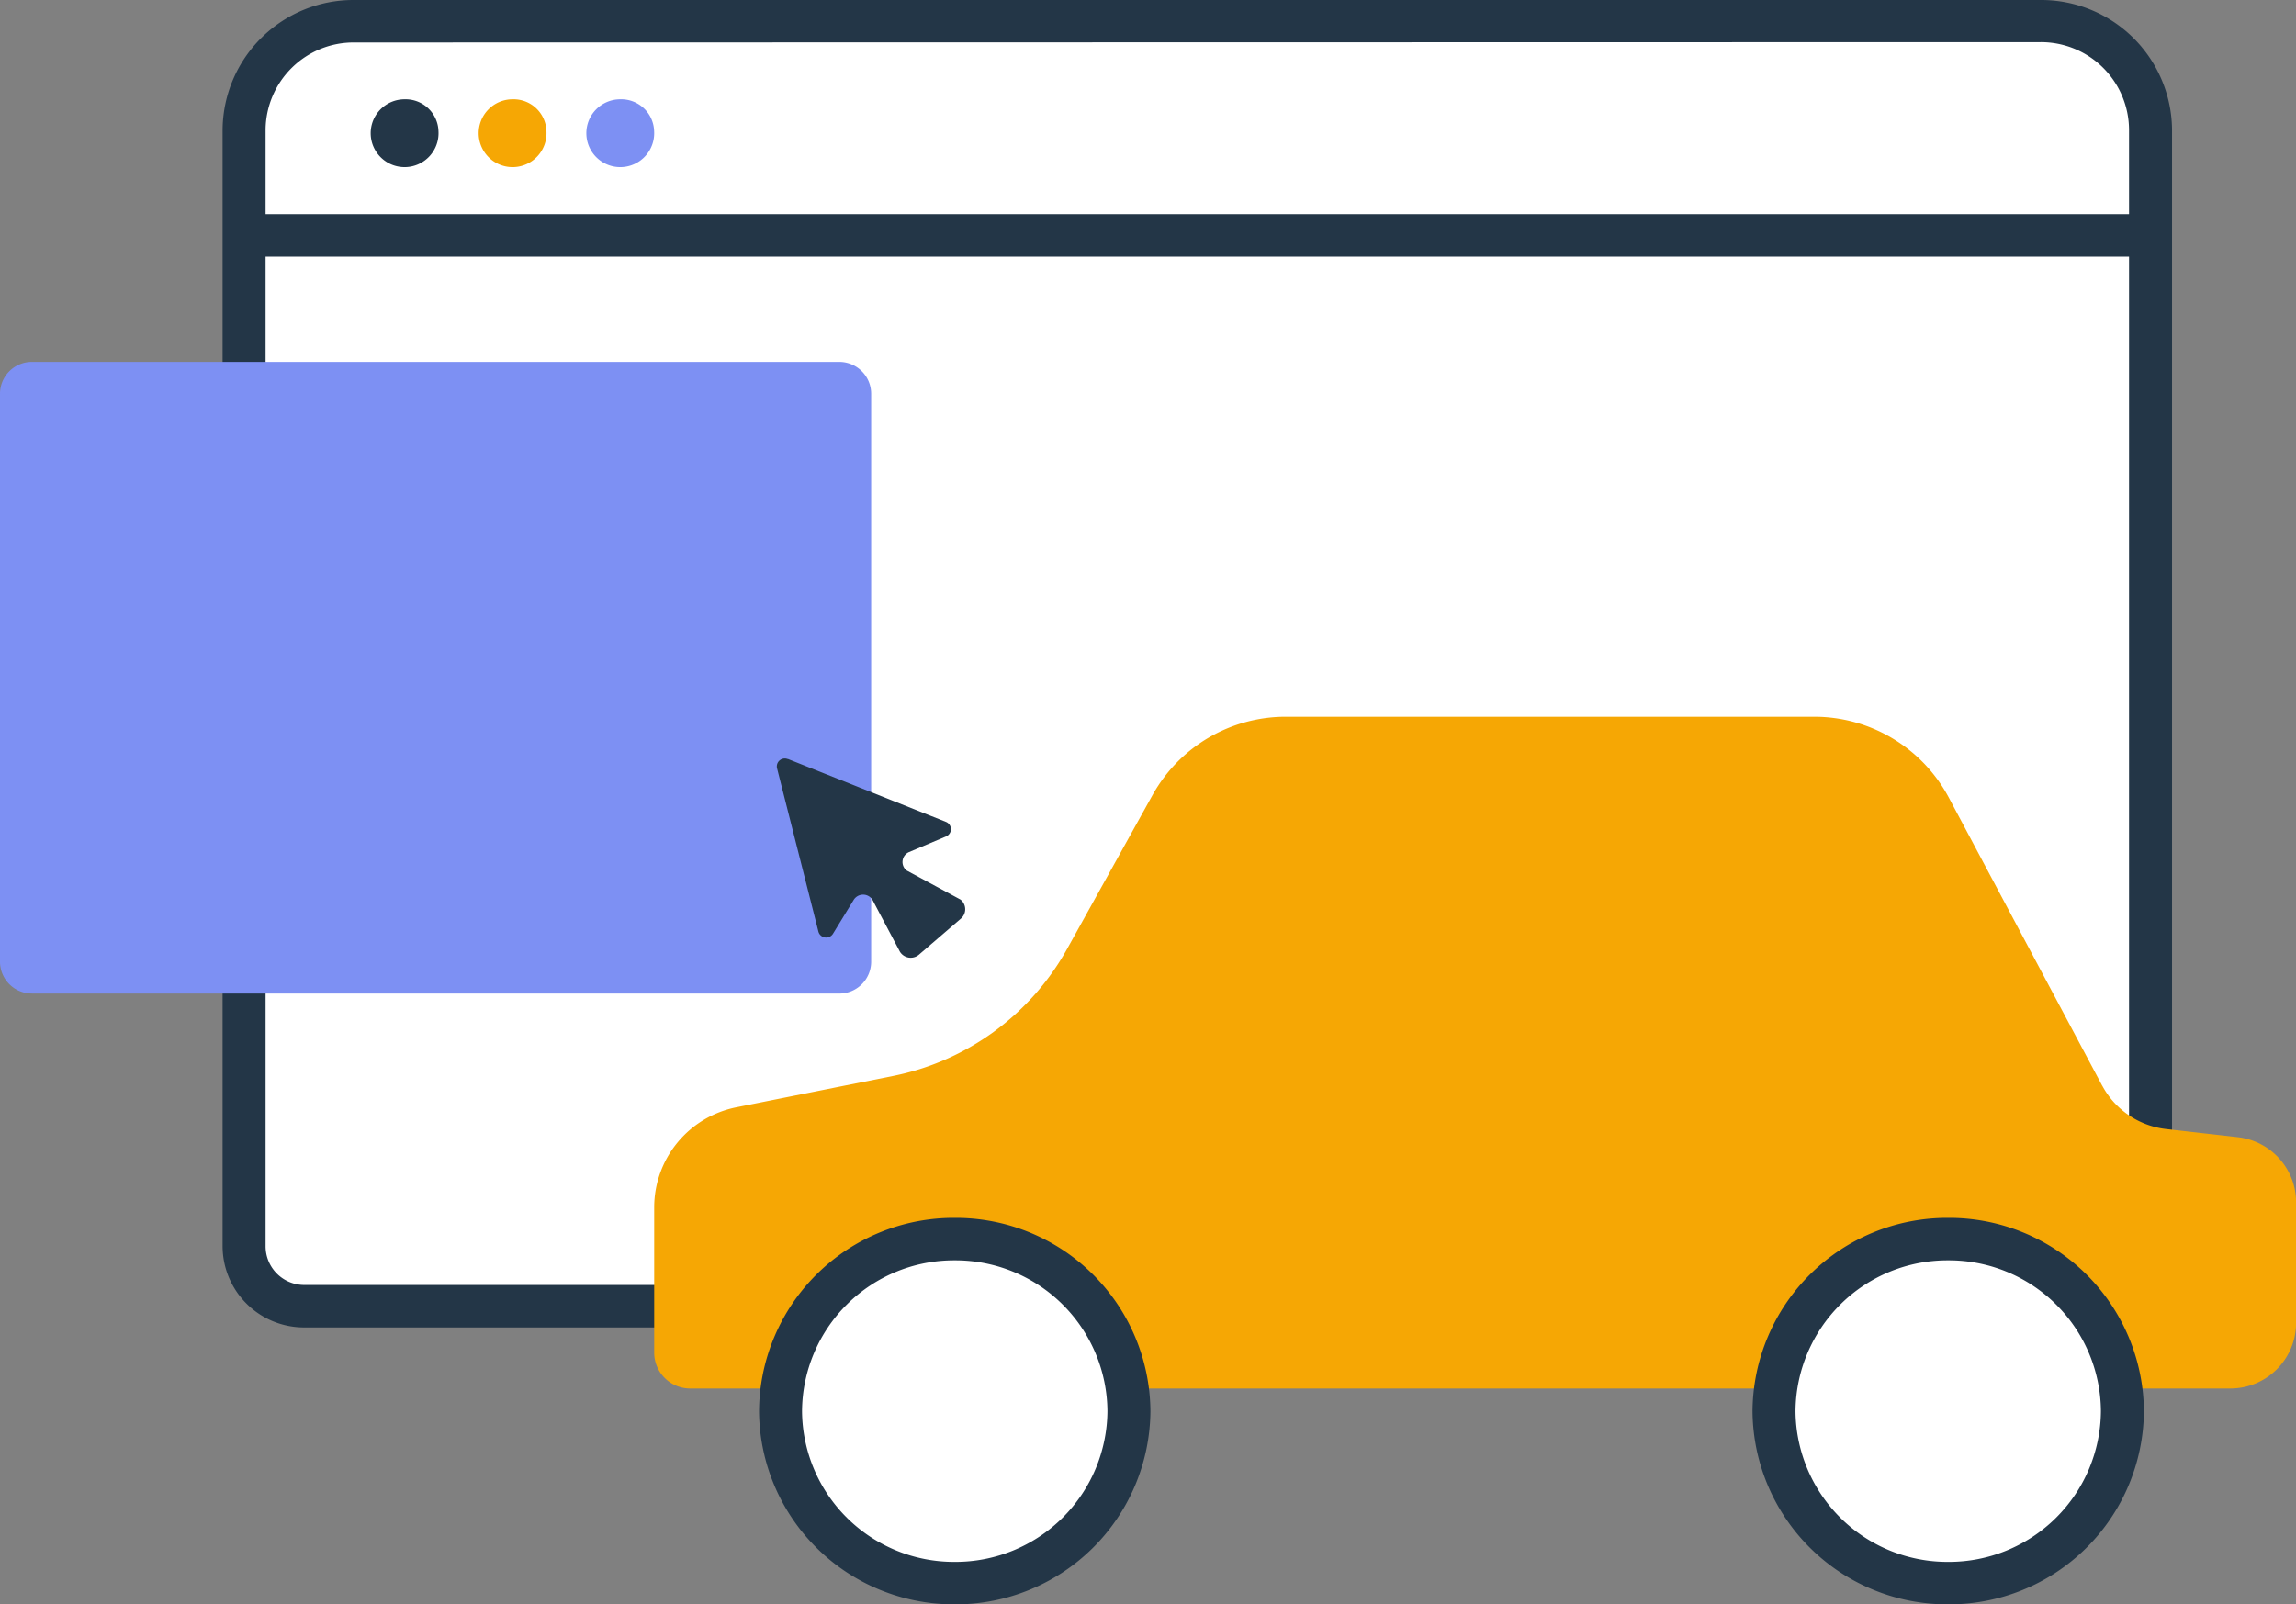 <svg id="Componente_20_1" data-name="Componente 20 – 1" xmlns="http://www.w3.org/2000/svg" xmlns:xlink="http://www.w3.org/1999/xlink" width="70.804" height="49.488" viewBox="0 0 70.804 49.488">
  <rect x="0" y="0" width="70.804" height="49.488" fill="#808080" stroke="none"/>
  <defs>
    <clipPath id="clip-path">
      <rect id="Rectángulo_76" data-name="Rectángulo 76" width="70.804" height="49.488" fill="none"/>
    </clipPath>
  </defs>
  <g id="Grupo_85" data-name="Grupo 85" clip-path="url(#clip-path)">
    <path id="Trazado_1344" data-name="Trazado 1344" d="M113.7,44.638H58.631a1.852,1.852,0,0,1-1.863-1.84V8.35A3.371,3.371,0,0,1,60.16,5h52.007a3.371,3.371,0,0,1,3.392,3.35V42.8a1.851,1.851,0,0,1-1.863,1.84" transform="translate(-49.241 -4.345)" fill="#fff"/>
    <path id="Trazado_1345" data-name="Trazado 1345" d="M109.359,40.947H54.294a2.513,2.513,0,0,1-2.526-2.495V4a4.035,4.035,0,0,1,4.055-4H107.83a4.035,4.035,0,0,1,4.055,4V38.452A2.513,2.513,0,0,1,109.359,40.947ZM55.823,1.31A2.715,2.715,0,0,0,53.094,4V38.452a1.194,1.194,0,0,0,1.2,1.185h55.065a1.194,1.194,0,0,0,1.2-1.185V4a2.715,2.715,0,0,0-2.729-2.7Z" transform="translate(-44.904 0)" fill="#233647"/>
    <line id="Línea_13" data-name="Línea 13" x2="58.791" transform="translate(7.527 7.261)" fill="#fff"/>
    <path id="Línea_14" data-name="Línea 14" d="M58.791-3.69H0V-5H58.791Z" transform="translate(7.527 11.606)" fill="#233647"/>
    <path id="Trazado_1346" data-name="Trazado 1346" d="M196.788,180.192l-4.737-8.9a4.7,4.7,0,0,0-4.156-2.48H171.624a4.7,4.7,0,0,0-4.117,2.408l-2.646,4.767a7.917,7.917,0,0,1-5.377,3.909l-4.8.96a3.15,3.15,0,0,0-2.549,3.078v4.5a1.11,1.11,0,0,0,1.117,1.1h47.475a2.028,2.028,0,0,0,2.041-2.016V183.78a2.025,2.025,0,0,0-1.807-2l-2.215-.252a2.563,2.563,0,0,1-1.955-1.334" transform="translate(-131.961 -146.703)" fill="#f6a704"/>
    <path id="Trazado_1347" data-name="Trazado 1347" d="M192.275,297.156a5.372,5.372,0,1,1-5.372-5.306,5.339,5.339,0,0,1,5.372,5.306" transform="translate(-157.461 -253.628)" fill="#fff"/>
    <path id="Elipse_9" data-name="Elipse 9" d="M1.035-5A6.005,6.005,0,0,1,7.07.961,6.005,6.005,0,0,1,1.035,6.922,6.005,6.005,0,0,1-5,.961,6.005,6.005,0,0,1,1.035-5Zm0,10.612A4.686,4.686,0,0,0,5.744.961,4.686,4.686,0,0,0,1.035-3.69,4.686,4.686,0,0,0-3.674.961,4.686,4.686,0,0,0,1.035,5.612Z" transform="translate(28.407 42.567)" fill="#233647"/>
    <path id="Trazado_1348" data-name="Trazado 1348" d="M423.339,297.156a5.372,5.372,0,1,1-5.372-5.306,5.339,5.339,0,0,1,5.372,5.306" transform="translate(-357.888 -253.628)" fill="#fff"/>
    <path id="Elipse_10" data-name="Elipse 10" d="M1.035-5A6.005,6.005,0,0,1,7.07.961,6.005,6.005,0,0,1,1.035,6.922,6.005,6.005,0,0,1-5,.961,6.005,6.005,0,0,1,1.035-5Zm0,10.612A4.686,4.686,0,0,0,5.744.961,4.686,4.686,0,0,0,1.035-3.69,4.686,4.686,0,0,0-3.674.961,4.686,4.686,0,0,0,1.035,5.612Z" transform="translate(59.044 42.567)" fill="#233647"/>
    <path id="Trazado_1349" data-name="Trazado 1349" d="M88.317,24.372a1.046,1.046,0,1,1-1.044-.981,1.014,1.014,0,0,1,1.044.981" transform="translate(-74.796 -20.328)" fill="#233647"/>
    <path id="Trazado_1350" data-name="Trazado 1350" d="M113.4,24.372a1.046,1.046,0,1,1-1.044-.981,1.014,1.014,0,0,1,1.044.981" transform="translate(-96.549 -20.328)" fill="#f6a704"/>
    <path id="Trazado_1351" data-name="Trazado 1351" d="M138.473,24.372a1.046,1.046,0,1,1-1.044-.981,1.014,1.014,0,0,1,1.044.981" transform="translate(-118.301 -20.328)" fill="#7d90f3"/>
    <path id="Trazado_1352" data-name="Trazado 1352" d="M25.875,104.707H.99a.984.984,0,0,1-.99-.978V86.2a.984.984,0,0,1,.99-.978H25.875a.984.984,0,0,1,.99.978v17.53a.984.984,0,0,1-.99.978" transform="translate(0 -74.06)" fill="#7d90f3"/>
    <path id="Trazado_1353" data-name="Trazado 1353" d="M181.038,178.647l4.874,1.941a.242.242,0,0,1,0,.449l-1.135.48a.333.333,0,0,0-.08.568l1.665.9a.38.38,0,0,1,.01.586l-1.294,1.113a.391.391,0,0,1-.586-.091l-.846-1.6a.341.341,0,0,0-.58,0l-.638,1.044a.247.247,0,0,1-.45-.067l-1.275-5.035a.245.245,0,0,1,.331-.285" transform="translate(-156.74 -155.235)" fill="#233647"/>
  </g>
</svg>
